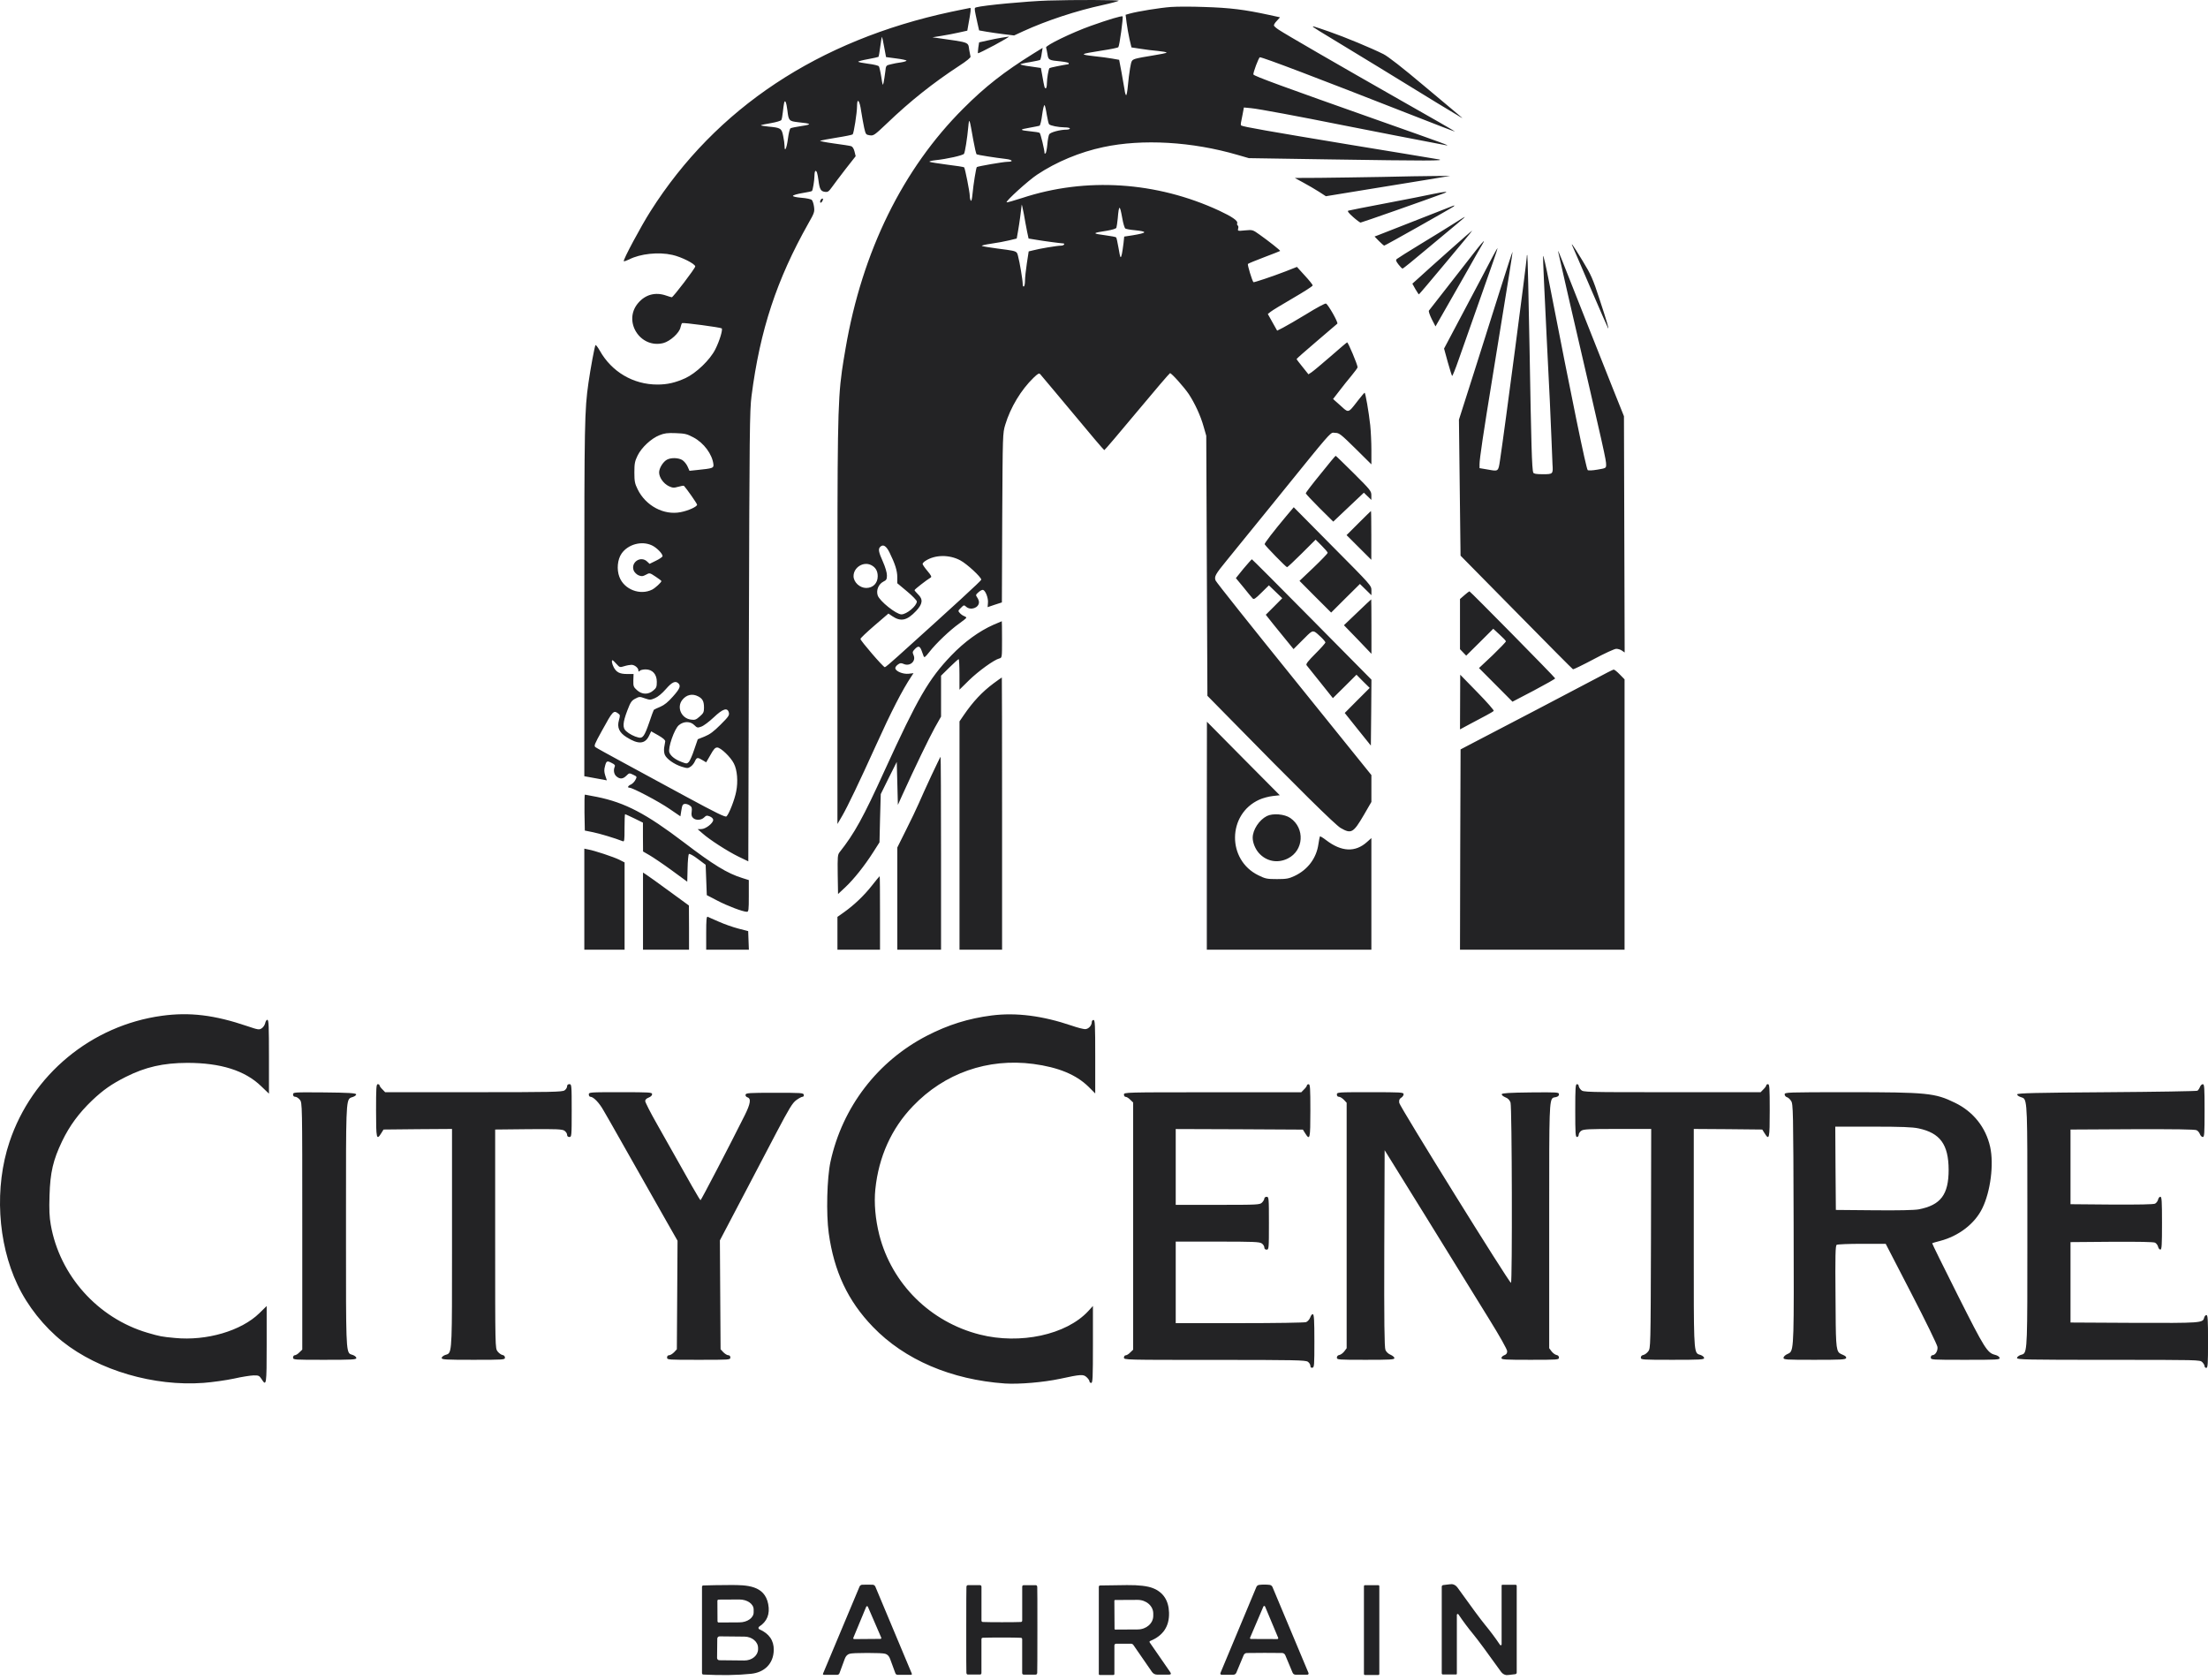 <svg width="138" height="105" viewBox="0 0 138 105" fill="none" xmlns="http://www.w3.org/2000/svg">
<path fill-rule="evenodd" clip-rule="evenodd" d="M65.504 0.034C64.159 0.077 61.44 0.335 61.023 0.457L61.011 0.461C60.983 0.469 60.962 0.475 60.947 0.489C60.893 0.538 60.924 0.678 61.064 1.318L61.087 1.426L61.195 1.9L61.641 1.979C61.886 2.022 62.382 2.094 62.735 2.137L63.382 2.216L63.957 1.95C65.417 1.283 67.266 0.672 68.956 0.306C69.452 0.199 69.884 0.077 69.92 0.048C69.984 -0.009 67.115 -0.017 65.504 0.034ZM73.183 0.436C72.5 0.486 71.112 0.709 70.601 0.852L70.35 0.924L70.414 1.427C70.45 1.699 70.529 2.159 70.594 2.446L70.716 2.963L71.284 3.049C71.594 3.099 72.09 3.164 72.378 3.185C72.673 3.214 72.91 3.257 72.91 3.286C72.91 3.315 72.529 3.393 72.069 3.465C71.601 3.537 71.105 3.63 70.968 3.673C70.724 3.76 70.716 3.781 70.63 4.262C70.58 4.535 70.522 5.03 70.493 5.353C70.465 5.683 70.414 5.949 70.385 5.949C70.357 5.949 70.306 5.798 70.285 5.604C70.256 5.418 70.17 4.922 70.091 4.499L69.947 3.738L69.501 3.659C69.263 3.616 68.774 3.551 68.422 3.516C67.437 3.401 67.451 3.386 68.882 3.157C69.415 3.078 69.868 2.984 69.896 2.948C69.968 2.877 70.213 1.082 70.162 1.025C70.105 0.974 69.292 1.218 68.163 1.62C66.998 2.037 65.336 2.841 65.38 2.97C65.401 3.02 65.437 3.207 65.466 3.386C65.523 3.752 65.545 3.767 66.315 3.839C66.581 3.867 66.796 3.918 66.796 3.946C66.796 3.982 66.789 4.011 66.782 4.011C66.437 4.061 65.624 4.226 65.595 4.255C65.531 4.319 65.437 4.887 65.43 5.21C65.43 5.382 65.401 5.518 65.358 5.518C65.286 5.518 65.272 5.461 65.142 4.721L65.056 4.248L64.416 4.154C64.063 4.111 63.776 4.047 63.776 4.018C63.776 3.996 64.042 3.932 64.373 3.882C64.696 3.824 64.984 3.767 65.013 3.738C65.034 3.709 65.085 3.53 65.106 3.343L65.164 2.992L64.56 3.365C62.762 4.485 61.575 5.411 60.215 6.774C56.425 10.55 53.886 15.719 52.85 21.763L52.842 21.812C52.754 22.324 52.681 22.746 52.622 23.171C52.34 25.167 52.34 27.203 52.34 38.818V51.495L52.635 50.992C52.966 50.425 53.714 48.861 54.742 46.592C55.691 44.489 56.396 43.118 56.965 42.264L57.094 42.07L56.785 42.106C56.44 42.142 55.986 41.955 55.958 41.769C55.943 41.711 56.015 41.603 56.116 41.532C56.252 41.431 56.317 41.424 56.468 41.489C56.871 41.675 57.274 41.316 57.094 40.936C57.022 40.771 57.029 40.72 57.166 40.577C57.382 40.347 57.482 40.361 57.59 40.634C57.62 40.725 57.661 40.833 57.693 40.916L57.693 40.916C57.706 40.952 57.718 40.984 57.727 41.008C57.77 41.115 57.82 41.079 58.087 40.742C58.489 40.218 59.388 39.364 59.949 38.969C60.194 38.797 60.395 38.632 60.395 38.603C60.395 38.574 60.338 38.531 60.259 38.502C60.187 38.481 60.064 38.395 59.992 38.316C59.87 38.179 59.87 38.172 60.057 37.986C60.237 37.806 60.251 37.799 60.381 37.914C60.661 38.172 61.186 37.986 61.186 37.634C61.186 37.555 61.136 37.418 61.071 37.332C60.971 37.182 60.978 37.167 61.165 37.002C61.273 36.909 61.402 36.844 61.445 36.866C61.604 36.923 61.776 37.39 61.747 37.67L61.726 37.943L62.172 37.792L62.618 37.648L62.639 32.372L62.639 32.352V32.352V32.352V32.352V32.352V32.351V32.351V32.351V32.351C62.668 27.125 62.668 27.088 62.826 26.551C63.157 25.452 63.819 24.361 64.596 23.608C64.883 23.335 64.941 23.306 65.02 23.392C65.057 23.429 65.441 23.889 65.992 24.548L65.994 24.55L65.995 24.552L65.996 24.553L65.998 24.555L66 24.558C66.308 24.927 66.668 25.358 67.048 25.811C68.106 27.089 68.99 28.13 69.019 28.13C69.048 28.13 69.968 27.046 71.069 25.725C72.169 24.404 73.097 23.32 73.126 23.32C73.226 23.32 74.018 24.21 74.298 24.627C74.679 25.208 75.039 25.983 75.226 26.658L75.391 27.233L75.427 35.358L75.463 43.484L76.614 44.654C81.124 49.255 83.454 51.552 83.792 51.746C84.454 52.127 84.583 52.055 85.238 50.935L85.712 50.117V49.277V48.437L80.879 42.443C78.218 39.148 76.01 36.378 75.974 36.277C75.88 36.033 75.96 35.889 76.672 35.021L77.284 34.267L77.299 34.248C77.841 33.583 78.613 32.632 79.354 31.719C79.753 31.227 80.11 30.786 80.429 30.391L80.429 30.391C82.949 27.277 83.146 27.033 83.335 27.04C83.35 27.04 83.367 27.043 83.384 27.045C83.408 27.049 83.435 27.053 83.468 27.053C83.698 27.053 83.814 27.146 84.72 28.037L85.712 29.02V28.13C85.712 27.634 85.676 26.938 85.641 26.587C85.547 25.725 85.338 24.541 85.288 24.541C85.266 24.548 85.087 24.756 84.885 25.014L84.796 25.13C84.504 25.508 84.376 25.674 84.244 25.677C84.141 25.679 84.035 25.581 83.846 25.407L83.846 25.407L83.778 25.345L83.317 24.936L83.706 24.433C83.914 24.153 84.26 23.73 84.468 23.478C84.677 23.227 84.849 22.99 84.849 22.954C84.849 22.789 84.252 21.375 84.195 21.397C84.159 21.411 83.691 21.806 83.145 22.287C82.598 22.76 82.066 23.206 81.965 23.27L81.778 23.392L81.411 22.933C81.203 22.681 81.037 22.459 81.037 22.437C81.037 22.416 81.598 21.921 82.282 21.339C82.958 20.758 83.547 20.255 83.583 20.227C83.655 20.162 83.008 19.021 82.871 18.97C82.821 18.949 82.282 19.236 81.67 19.616C81.052 19.99 80.39 20.377 80.189 20.478L79.822 20.664L79.527 20.14L79.239 19.623L79.419 19.48C79.513 19.401 80.145 19.021 80.822 18.626C81.49 18.238 82.044 17.886 82.044 17.836C82.044 17.793 81.821 17.513 81.548 17.219L81.059 16.68L80.347 16.96C79.549 17.269 78.369 17.664 78.34 17.635C78.254 17.535 77.952 16.537 77.995 16.494C78.024 16.465 78.491 16.271 79.023 16.07C79.556 15.869 79.995 15.697 80.009 15.683C80.038 15.654 79.29 15.065 78.714 14.656C78.29 14.355 78.283 14.355 77.815 14.398C77.362 14.441 77.348 14.441 77.384 14.29C77.412 14.204 77.398 14.111 77.355 14.089C77.319 14.068 77.305 14.003 77.326 13.945C77.384 13.802 76.995 13.536 76.211 13.17C72.284 11.347 67.868 11.06 63.884 12.373C63.373 12.539 62.934 12.661 62.913 12.646C62.841 12.575 64.265 11.282 64.819 10.916C66.013 10.12 67.494 9.502 68.954 9.194C71.4 8.67 74.507 8.849 77.355 9.682L78.052 9.883L83.123 9.962C89.143 10.055 90.466 10.055 89.884 9.954L89.743 9.931L89.743 9.931C89.136 9.829 86.844 9.446 84.274 9.028C79.383 8.217 77.7 7.923 77.578 7.844C77.549 7.83 77.542 7.758 77.556 7.686C77.562 7.661 77.572 7.609 77.585 7.542C77.605 7.434 77.633 7.286 77.664 7.141L77.743 6.717L78.196 6.76C78.657 6.803 81.231 7.284 83.878 7.815C85.007 8.045 89.402 8.892 90.387 9.079C90.689 9.129 90.229 8.964 86.108 7.507C80.217 5.425 78.405 4.765 78.34 4.657C78.297 4.585 78.671 3.58 78.743 3.58C78.937 3.58 82.224 4.829 88.302 7.212C89.74 7.779 90.927 8.232 90.941 8.224C90.948 8.21 89.431 7.334 87.561 6.279C83.562 4.004 80.325 2.13 79.93 1.865C79.772 1.764 79.635 1.642 79.621 1.599C79.606 1.556 79.685 1.419 79.8 1.305L80.002 1.082L79.311 0.931C77.786 0.601 76.895 0.486 75.248 0.436C74.499 0.407 73.564 0.407 73.183 0.436ZM65.423 7.169C65.473 7.464 65.538 7.736 65.567 7.765C65.66 7.858 66.149 7.952 66.53 7.959C66.717 7.959 66.868 7.988 66.868 8.031C66.868 8.067 66.775 8.102 66.667 8.102C66.257 8.102 65.638 8.268 65.574 8.397C65.538 8.461 65.48 8.748 65.459 9.028C65.43 9.316 65.38 9.56 65.351 9.581C65.315 9.603 65.286 9.603 65.286 9.588C65.286 9.373 65.034 8.339 64.977 8.303C64.934 8.275 64.682 8.232 64.423 8.21C63.711 8.138 63.689 8.095 64.315 7.988C64.632 7.93 64.927 7.873 64.97 7.858C65.013 7.844 65.092 7.528 65.135 7.169C65.185 6.803 65.25 6.538 65.286 6.573C65.315 6.602 65.38 6.875 65.423 7.169ZM60.827 8.734C60.913 9.215 61.007 9.624 61.043 9.646C61.1 9.682 62.229 9.861 62.862 9.933C63.294 9.983 63.366 10.112 62.963 10.112C62.718 10.112 61.1 10.392 61.05 10.443C61.007 10.486 60.834 11.534 60.784 12.101C60.755 12.431 60.712 12.596 60.676 12.539C60.64 12.488 60.611 12.359 60.611 12.244C60.611 12 60.316 10.521 60.259 10.457C60.237 10.435 59.762 10.356 59.209 10.292C58.655 10.22 58.158 10.141 58.101 10.112C58.051 10.084 58.209 10.041 58.461 10.012C59.173 9.94 60.194 9.71 60.251 9.61C60.316 9.502 60.453 8.641 60.518 7.923C60.575 7.334 60.59 7.377 60.827 8.734ZM64.2 14.505L64.286 14.907L64.768 14.986C65.272 15.072 66.264 15.202 66.422 15.209C66.602 15.209 66.502 15.352 66.315 15.352C66.084 15.352 64.948 15.539 64.56 15.647L64.293 15.711L64.178 16.458C64.114 16.874 64.063 17.355 64.063 17.535C64.063 17.714 64.035 17.879 63.992 17.901C63.948 17.93 63.919 17.858 63.919 17.743C63.919 17.513 63.733 16.379 63.625 15.991L63.621 15.976C63.602 15.901 63.587 15.845 63.556 15.801C63.468 15.677 63.245 15.649 62.39 15.539L62.337 15.532C61.848 15.467 61.409 15.396 61.366 15.367C61.33 15.345 61.589 15.281 61.942 15.23C62.301 15.18 62.805 15.087 63.071 15.022L63.545 14.907L63.625 14.455C63.711 13.981 63.833 13.055 63.855 12.804C63.855 12.725 63.919 12.984 63.992 13.379C64.049 13.731 64.136 14.175 64.184 14.424L64.2 14.505ZM70.141 13.63C70.198 13.96 70.285 14.254 70.335 14.283C70.385 14.312 70.637 14.362 70.896 14.383C71.752 14.47 71.723 14.549 70.781 14.706L70.263 14.785L70.22 15.195C70.141 15.819 70.091 16.07 70.04 16.07C70.011 16.07 69.954 15.805 69.904 15.475C69.846 15.152 69.788 14.864 69.76 14.836C69.731 14.807 69.436 14.749 69.098 14.706C68.235 14.592 68.242 14.563 69.184 14.419C69.522 14.362 69.752 14.29 69.774 14.233C69.796 14.175 69.832 13.91 69.86 13.644C69.932 12.775 69.99 12.775 70.141 13.63ZM55.591 34.518C55.943 35.236 56.08 35.667 56.08 36.062V36.449L56.691 36.959C57.029 37.239 57.303 37.526 57.303 37.591C57.295 37.871 56.663 38.395 56.339 38.395C56.015 38.395 54.972 37.562 54.857 37.21C54.749 36.887 54.907 36.507 55.21 36.349C55.404 36.256 55.433 36.198 55.433 35.954C55.433 35.789 55.332 35.437 55.181 35.1C54.907 34.49 54.879 34.31 55.015 34.174C55.195 33.994 55.389 34.116 55.591 34.518ZM60.021 35.021C60.431 35.236 61.33 36.069 61.33 36.227C61.33 36.291 59.64 37.842 56.101 41.029C55.699 41.395 55.339 41.697 55.303 41.697C55.202 41.697 53.778 40.038 53.778 39.931C53.778 39.881 54.174 39.507 54.656 39.091L55.526 38.344L55.771 38.51C56.303 38.868 56.691 38.782 57.259 38.179C57.669 37.742 57.705 37.454 57.374 37.139C57.259 37.024 57.159 36.909 57.159 36.88C57.159 36.83 57.928 36.234 58.151 36.105C58.245 36.055 58.216 35.983 57.964 35.681C57.799 35.487 57.662 35.286 57.662 35.243C57.662 35.2 57.741 35.114 57.842 35.05C58.432 34.662 59.331 34.648 60.021 35.021ZM54.447 35.315C54.721 35.452 54.857 35.681 54.857 36.011C54.857 36.449 54.562 36.744 54.138 36.744C53.735 36.744 53.347 36.385 53.347 36.004C53.347 35.459 53.965 35.071 54.447 35.315ZM40.662 13.193C44.748 6.754 51.149 2.512 59.442 0.739C59.628 0.7 59.806 0.663 59.966 0.63L59.966 0.63L59.966 0.63L59.966 0.63C60.343 0.551 60.615 0.495 60.636 0.495C60.7 0.487 60.672 0.739 60.528 1.507L60.456 1.916L59.938 2.031C59.657 2.095 59.168 2.189 58.852 2.239L58.276 2.332L58.636 2.382C58.77 2.402 58.895 2.419 59.01 2.436C60.11 2.591 60.405 2.633 60.504 2.794C60.541 2.854 60.551 2.929 60.564 3.032L60.564 3.032L60.565 3.033L60.565 3.033L60.565 3.035C60.569 3.064 60.573 3.095 60.578 3.129C60.607 3.301 60.643 3.488 60.657 3.538C60.679 3.596 60.398 3.825 59.952 4.112C58.327 5.175 56.888 6.316 55.443 7.702C54.651 8.455 54.594 8.491 54.357 8.455C54.119 8.419 54.105 8.398 54.011 7.989C53.961 7.752 53.875 7.285 53.824 6.955C53.731 6.266 53.565 6.072 53.565 6.639C53.565 7.041 53.364 8.326 53.292 8.398C53.263 8.427 52.817 8.52 52.307 8.599C51.789 8.685 51.321 8.771 51.264 8.793C51.206 8.814 51.587 8.893 52.113 8.965C52.638 9.037 53.127 9.109 53.199 9.137C53.278 9.159 53.364 9.288 53.407 9.467L53.479 9.762L52.853 10.559C52.508 11.004 52.127 11.513 51.998 11.693C51.789 11.98 51.739 12.016 51.544 11.987C51.3 11.951 51.228 11.829 51.156 11.284C51.091 10.81 51.048 10.681 50.969 10.681C50.933 10.681 50.904 10.817 50.904 10.982C50.897 11.298 50.804 11.879 50.746 11.937C50.732 11.958 50.458 12.016 50.149 12.066C49.84 12.116 49.574 12.195 49.559 12.238C49.545 12.281 49.754 12.332 50.092 12.36C50.401 12.382 50.688 12.446 50.739 12.497C50.789 12.547 50.854 12.741 50.876 12.92C50.919 13.236 50.897 13.308 50.523 13.961C48.545 17.471 47.502 20.622 46.97 24.75C46.855 25.633 46.841 26.968 46.805 39.774L46.769 53.829L46.157 53.535C45.481 53.205 44.338 52.472 43.892 52.07L43.604 51.819L43.834 51.812C44.1 51.812 44.575 51.446 44.575 51.238C44.575 51.166 44.489 51.073 44.366 51.022C44.179 50.951 44.136 50.958 44.007 51.087C43.827 51.266 43.482 51.281 43.316 51.116C43.223 51.03 43.201 50.922 43.23 50.721C43.259 50.498 43.237 50.427 43.115 50.34C42.935 50.218 42.734 50.204 42.669 50.312C42.64 50.348 42.597 50.527 42.575 50.699L42.525 51.015L41.842 50.549C41.187 50.096 39.54 49.228 39.346 49.228C39.195 49.228 39.238 49.113 39.432 49.027C39.526 48.984 39.655 48.855 39.713 48.74C39.821 48.539 39.814 48.532 39.576 48.417C39.332 48.302 39.325 48.302 39.152 48.474C38.936 48.689 38.749 48.704 38.533 48.524C38.375 48.395 38.325 48.137 38.418 47.921C38.462 47.835 38.418 47.771 38.253 47.692C37.944 47.527 37.901 47.541 37.814 47.871C37.749 48.108 37.757 48.237 37.828 48.467L37.929 48.768L37.39 48.668C37.088 48.618 36.771 48.56 36.685 48.539L36.52 48.51V37.47C36.52 26.466 36.534 25.626 36.779 23.924C36.908 23.02 37.16 21.663 37.217 21.57C37.239 21.534 37.354 21.685 37.483 21.907C38.224 23.235 39.576 24.032 41.087 24.032C41.712 24.032 42.209 23.917 42.842 23.63C43.503 23.322 44.374 22.496 44.704 21.836C44.971 21.312 45.186 20.594 45.107 20.522C45.028 20.457 42.705 20.149 42.633 20.192C42.604 20.213 42.561 20.328 42.532 20.457C42.468 20.802 41.878 21.333 41.453 21.441C40.001 21.8 38.915 20.063 39.886 18.936C40.339 18.404 40.964 18.239 41.626 18.469C41.791 18.526 41.957 18.577 41.986 18.577C42.072 18.577 43.439 16.782 43.453 16.653C43.46 16.495 42.583 16.05 42.014 15.928C41.159 15.734 40.015 15.856 39.317 16.215C39.152 16.294 39.008 16.344 38.986 16.323C38.922 16.265 40.065 14.126 40.662 13.193ZM55.378 3.567L55.263 2.95C55.198 2.605 55.141 2.318 55.126 2.304C55.112 2.296 55.061 2.562 55.018 2.907C54.975 3.244 54.925 3.538 54.903 3.553C54.889 3.567 54.601 3.632 54.256 3.696C53.918 3.754 53.637 3.833 53.637 3.854C53.637 3.883 53.918 3.94 54.256 3.983C54.608 4.026 54.903 4.098 54.932 4.148C54.961 4.199 55.033 4.5 55.083 4.823C55.162 5.347 55.176 5.383 55.227 5.153C55.256 5.017 55.299 4.723 55.328 4.5C55.351 4.274 55.362 4.173 55.418 4.115C55.463 4.069 55.538 4.051 55.673 4.019C55.838 3.976 56.126 3.919 56.32 3.897C56.507 3.868 56.658 3.818 56.658 3.789C56.658 3.761 56.37 3.696 56.018 3.653L55.378 3.567ZM49.876 7.637C49.322 7.572 49.286 7.544 49.214 6.912C49.149 6.381 49.063 6.187 49.005 6.445C48.984 6.546 48.948 6.804 48.926 7.02C48.905 7.235 48.862 7.458 48.833 7.501C48.804 7.551 48.509 7.637 48.185 7.694C47.855 7.745 47.574 7.809 47.553 7.831C47.538 7.845 47.747 7.881 48.02 7.91C48.797 7.982 48.854 8.017 48.948 8.498C48.998 8.721 49.034 9.001 49.034 9.116C49.034 9.546 49.164 9.288 49.243 8.692C49.286 8.348 49.358 8.046 49.408 8.017C49.451 7.989 49.768 7.924 50.106 7.874C50.775 7.773 50.732 7.723 49.876 7.637ZM44.589 29.021C44.517 28.389 43.992 27.679 43.338 27.334C42.935 27.119 42.813 27.09 42.237 27.069C41.712 27.047 41.518 27.076 41.216 27.198C40.706 27.399 40.101 27.959 39.85 28.468C39.677 28.827 39.648 28.964 39.648 29.523C39.648 30.083 39.677 30.22 39.85 30.572C40.353 31.612 41.497 32.215 42.539 32.007C43.029 31.914 43.568 31.663 43.568 31.541C43.568 31.469 42.906 30.529 42.748 30.363C42.727 30.342 42.561 30.37 42.389 30.421C42.108 30.5 42.036 30.493 41.791 30.378C41.461 30.213 41.195 29.832 41.195 29.523C41.195 29.251 41.453 28.842 41.698 28.72C41.957 28.59 42.396 28.605 42.64 28.748C42.755 28.82 42.906 29 42.971 29.15L43.093 29.423L43.568 29.373C44.561 29.272 44.611 29.251 44.589 29.021ZM41.41 34.756C41.41 34.591 41.022 34.204 40.727 34.075C40.094 33.787 39.253 34.017 38.85 34.591C38.591 34.965 38.533 35.589 38.713 36.056C39.008 36.845 40.015 37.226 40.763 36.845C40.957 36.745 41.338 36.393 41.338 36.314C41.338 36.293 41.173 36.163 40.972 36.034C40.605 35.79 40.598 35.79 40.367 35.919C40.166 36.027 40.101 36.027 39.914 35.955C39.792 35.905 39.663 35.776 39.612 35.668C39.397 35.151 40.037 34.706 40.447 35.094L40.598 35.237L41.008 35.036C41.23 34.929 41.41 34.8 41.41 34.756ZM39.015 41.633C38.742 41.719 38.728 41.712 38.526 41.49C38.411 41.36 38.303 41.26 38.282 41.26C38.21 41.26 38.246 41.483 38.354 41.691C38.519 42.014 38.735 42.121 39.188 42.121H39.598L39.584 42.523C39.576 42.889 39.598 42.94 39.814 43.133C40.123 43.413 40.519 43.421 40.828 43.155C41.022 42.997 41.051 42.925 41.051 42.609C41.051 42.136 40.777 41.834 40.353 41.834C40.195 41.834 40.037 41.87 39.986 41.92C39.922 41.985 39.9 41.985 39.9 41.899C39.9 41.741 39.663 41.547 39.468 41.547C39.382 41.547 39.173 41.583 39.015 41.633ZM42.058 43.528C42.489 43.047 42.561 42.868 42.403 42.71C42.216 42.523 42 42.624 41.619 43.062C41.382 43.334 41.123 43.55 40.936 43.629C40.655 43.751 40.619 43.751 40.303 43.643C39.986 43.528 39.958 43.528 39.699 43.665C39.468 43.787 39.404 43.887 39.202 44.418C38.922 45.158 38.9 45.488 39.13 45.689C39.317 45.861 39.641 46.033 39.907 46.091C40.173 46.156 40.281 46.005 40.576 45.151C40.713 44.741 40.842 44.39 40.864 44.361C40.892 44.339 41.072 44.246 41.274 44.167C41.525 44.059 41.756 43.873 42.058 43.528ZM44 44.225C44 43.83 43.913 43.665 43.64 43.521C43.273 43.327 42.899 43.413 42.64 43.744C42.281 44.203 42.583 44.892 43.18 44.971C43.439 45.007 43.503 44.978 43.733 44.777C43.964 44.576 44 44.505 44 44.225ZM45.035 45.287C45.532 44.792 45.596 44.698 45.553 44.533C45.467 44.196 45.179 44.289 44.604 44.835C44.323 45.1 43.978 45.359 43.834 45.409C43.597 45.495 43.568 45.488 43.395 45.316C43.144 45.064 42.727 45.064 42.425 45.323C42.144 45.56 41.734 46.751 41.835 47.024C41.921 47.254 42.202 47.469 42.604 47.62C42.906 47.735 42.935 47.735 43.05 47.62C43.115 47.555 43.273 47.203 43.388 46.845L43.611 46.199L44.043 46.026C44.374 45.89 44.604 45.718 45.035 45.287ZM38.684 45.007C38.764 44.713 38.764 44.677 38.641 44.591C38.346 44.375 38.31 44.411 37.62 45.667C37.153 46.514 37.109 46.615 37.217 46.694C37.282 46.744 38.037 47.16 38.886 47.62C39.521 47.966 40.671 48.589 41.768 49.184L41.772 49.186L42.87 49.781C44.762 50.807 45.33 51.08 45.402 51.022C45.553 50.9 45.92 49.967 46.013 49.458C46.136 48.847 46.078 48.122 45.87 47.72C45.668 47.311 45.042 46.715 44.827 46.715C44.697 46.715 44.604 46.816 44.402 47.182L44.136 47.641L43.906 47.505C43.597 47.318 43.547 47.326 43.431 47.577C43.381 47.699 43.259 47.85 43.158 47.914C43 48.022 42.95 48.022 42.604 47.914C42.13 47.763 41.648 47.419 41.547 47.16C41.504 47.053 41.489 46.852 41.511 46.715C41.528 46.633 41.543 46.538 41.555 46.46L41.555 46.459L41.555 46.459L41.555 46.459L41.555 46.459L41.555 46.459C41.563 46.407 41.57 46.363 41.576 46.335C41.583 46.249 41.453 46.134 41.144 45.955L40.698 45.703L40.569 45.976C40.317 46.507 39.893 46.536 39.159 46.069C38.699 45.782 38.555 45.459 38.684 45.007ZM82.089 1.701C82.125 1.736 82.657 2.067 83.269 2.433C83.497 2.572 83.827 2.772 84.202 3C84.83 3.381 85.587 3.841 86.218 4.227C89.073 5.986 91.281 7.328 91.36 7.364L91.373 7.37L91.373 7.371L91.373 7.371C91.384 7.376 91.393 7.381 91.394 7.38C91.4 7.372 91.184 7.191 89.837 6.063L89.008 5.369C87.663 4.234 86.743 3.517 86.462 3.38C85.7 3 84.06 2.318 83.067 1.973C82.068 1.629 81.974 1.6 82.089 1.701ZM61.713 2.532C61.993 2.467 62.389 2.388 62.583 2.359C62.784 2.323 62.993 2.295 63.05 2.288C63.108 2.288 62.705 2.524 62.159 2.819C61.605 3.113 61.145 3.343 61.123 3.328C61.109 3.314 61.123 3.149 61.145 2.97L61.195 2.647L61.713 2.532ZM86.356 11.057C85.069 11.078 83.321 11.107 82.472 11.114L80.926 11.121L81.465 11.416C81.76 11.574 82.199 11.832 82.436 11.983L82.868 12.263L85.241 11.875C85.949 11.759 86.784 11.623 87.534 11.502L87.534 11.502C88.171 11.399 88.745 11.306 89.125 11.243L90.635 10.992L89.665 10.999C89.132 10.999 87.643 11.028 86.356 11.057ZM86.644 12.698C87.888 12.461 89.204 12.203 89.557 12.124C90.319 11.966 90.6 11.944 90.24 12.081C89.103 12.504 85.097 13.911 85.033 13.911C84.99 13.904 84.774 13.746 84.558 13.552C84.285 13.308 84.198 13.193 84.27 13.165C84.328 13.143 85.4 12.935 86.644 12.698ZM51.279 12.517C51.215 12.696 51.308 12.725 51.402 12.56C51.452 12.452 51.452 12.409 51.402 12.409C51.358 12.409 51.308 12.459 51.279 12.517ZM86.119 14.703C86.399 14.595 90.29 13.073 90.607 12.944C90.909 12.822 90.945 12.815 90.859 12.901C90.758 12.987 86.572 15.349 86.514 15.349C86.486 15.349 86.342 15.219 86.183 15.062L85.91 14.781L86.119 14.703ZM90.829 13.994C90.462 14.231 89.534 14.798 88.779 15.257C88.024 15.716 87.362 16.133 87.304 16.183C87.225 16.255 87.24 16.312 87.405 16.528C87.513 16.671 87.628 16.786 87.664 16.786C87.693 16.786 88.347 16.262 89.11 15.616C89.872 14.977 90.735 14.259 91.023 14.023C91.476 13.649 91.591 13.541 91.526 13.563C91.512 13.563 91.203 13.757 90.829 13.994ZM88.705 17.34C88.935 17.125 89.769 16.378 90.553 15.682C91.337 14.979 91.992 14.412 92.013 14.412C92.028 14.412 91.294 15.309 90.374 16.4C89.46 17.498 88.698 18.395 88.683 18.395C88.662 18.395 88.568 18.245 88.46 18.065L88.273 17.728L88.705 17.34ZM92.323 15.547C92.186 15.723 91.656 16.401 91.078 17.142C90.287 18.154 89.404 19.284 89.309 19.409C89.273 19.445 89.359 19.689 89.482 19.94L89.719 20.399L90.352 19.294C90.609 18.848 91.009 18.146 91.368 17.514L91.372 17.508L91.376 17.501C91.505 17.273 91.63 17.054 91.74 16.86C92.15 16.128 92.553 15.425 92.632 15.296C92.862 14.922 92.733 15.03 92.323 15.547ZM99.378 17.93C98.781 16.53 98.271 15.353 98.249 15.31C98.22 15.259 98.235 15.259 98.285 15.31C98.321 15.345 98.616 15.805 98.925 16.322C99.436 17.162 99.551 17.413 99.968 18.691C100.428 20.083 100.572 20.586 100.507 20.514C100.486 20.492 99.982 19.329 99.378 17.93ZM93.303 16.013L93.163 16.28C92.878 16.824 92.27 17.987 91.642 19.164L90.254 21.784L90.484 22.624C90.614 23.083 90.736 23.478 90.757 23.492C90.779 23.514 90.966 23.055 91.167 22.473C91.376 21.892 92.009 20.097 92.577 18.475C93.152 16.86 93.613 15.524 93.598 15.51C93.584 15.503 93.454 15.726 93.303 16.013ZM97.924 18.098L97.923 18.094C97.643 16.871 97.423 15.912 97.405 15.818C97.402 15.802 97.398 15.786 97.395 15.77L97.394 15.769L97.394 15.767L97.394 15.766C97.383 15.719 97.375 15.681 97.379 15.679C97.398 15.673 97.626 16.253 98.778 19.171L98.778 19.171L98.8 19.227L99.185 20.201C99.831 21.836 100.51 23.554 100.821 24.324L101.497 26.011L101.519 33.39L101.541 40.777L101.375 40.662C101.289 40.597 101.123 40.547 101.016 40.547C100.908 40.547 100.282 40.834 99.599 41.2C98.923 41.559 98.347 41.839 98.311 41.825C98.282 41.818 96.686 40.209 94.773 38.264L91.284 34.725L91.234 30.476L91.184 26.226L92.111 23.319C92.333 22.613 92.604 21.759 92.873 20.915L92.873 20.912C93.213 19.842 93.548 18.786 93.773 18.065C94.183 16.773 94.521 15.725 94.535 15.732C94.55 15.753 94.298 17.347 93.305 23.427C92.694 27.167 92.471 28.674 92.471 29.019V29.256L93.018 29.349L93.06 29.356C93.338 29.406 93.485 29.432 93.572 29.372C93.67 29.306 93.695 29.135 93.749 28.774L93.758 28.71C94.017 27.023 95.42 16.342 95.42 16.083C95.42 15.983 95.434 15.918 95.456 15.94C95.477 15.954 95.542 18.653 95.6 21.927C95.7 27.741 95.743 29.327 95.83 29.535C95.859 29.607 96.01 29.636 96.427 29.636C97.06 29.636 97.074 29.629 97.031 29.019C97.024 28.825 96.995 28.1 96.966 27.411C96.945 26.722 96.815 23.908 96.671 21.173C96.535 18.431 96.427 16.105 96.441 16.004C96.456 15.897 96.621 16.622 96.815 17.612C98.275 25.114 99.131 29.277 99.232 29.378C99.268 29.413 99.519 29.406 99.843 29.349C100.368 29.263 100.383 29.248 100.383 29.047C100.383 28.739 100.332 28.495 98.117 18.94L97.924 18.098ZM82.53 29.627C82.019 30.251 81.609 30.79 81.609 30.826C81.609 30.861 81.998 31.278 82.465 31.744L83.328 32.599L84.285 31.694L85.242 30.79L85.479 31.019L85.709 31.242V30.955C85.709 30.689 85.659 30.625 84.609 29.577C84.004 28.981 83.501 28.485 83.479 28.485C83.458 28.485 83.034 28.995 82.53 29.627ZM79.04 34.011C79.018 33.954 79.594 33.207 80.385 32.26L80.859 31.7L83.283 34.148L83.286 34.151C85.7 36.581 85.714 36.595 85.714 36.897V37.198L85.355 36.846L84.995 36.495L84.096 37.385L83.197 38.282L82.204 37.292L81.219 36.301L82.104 35.461C82.585 35.002 82.981 34.585 82.981 34.55C82.981 34.506 82.808 34.305 82.6 34.097L82.226 33.724L81.363 34.585C80.888 35.059 80.471 35.447 80.442 35.447C80.377 35.447 79.083 34.119 79.04 34.011ZM84.915 32.688L84.16 33.442L84.937 34.217L85.707 34.985V33.456C85.707 32.624 85.699 31.935 85.685 31.935C85.678 31.935 85.332 32.272 84.915 32.688ZM77.242 36.129L77.717 35.54C77.983 35.224 78.22 34.959 78.242 34.952C78.263 34.952 79.954 36.646 81.996 38.713L85.715 42.474L85.7 44.535L85.679 46.595L84.859 45.575L84.046 44.556L84.823 43.774L85.607 42.991L85.19 42.582L84.78 42.166L84.046 42.898L83.305 43.63L82.521 42.647C82.235 42.296 81.974 41.966 81.814 41.765C81.729 41.658 81.673 41.587 81.658 41.57C81.608 41.498 81.752 41.312 82.212 40.852C82.557 40.508 82.838 40.192 82.838 40.149C82.838 40.113 82.716 39.962 82.572 39.826C82.537 39.793 82.504 39.763 82.473 39.735C82.284 39.558 82.181 39.462 82.076 39.46C81.953 39.457 81.826 39.584 81.551 39.861L81.551 39.861C81.517 39.895 81.481 39.931 81.442 39.969L80.846 40.565L80.414 40.034C80.226 39.806 79.943 39.457 79.712 39.172L79.71 39.169L79.544 38.964L79.112 38.419L79.63 37.902L80.141 37.385L79.724 36.983L79.306 36.581L78.839 37.04C78.443 37.435 78.364 37.478 78.285 37.392C78.228 37.335 77.976 37.026 77.717 36.703L77.242 36.129ZM91.523 37.198L91.25 37.435V39.007V40.572L91.444 40.773L91.638 40.974L92.487 40.134L93.329 39.294L93.717 39.653C93.933 39.847 94.113 40.034 94.12 40.077C94.127 40.113 93.746 40.507 93.285 40.953L92.437 41.749L93.487 42.804L94.53 43.852L95.875 43.149C96.608 42.761 97.205 42.424 97.198 42.395C97.177 42.316 91.89 36.954 91.84 36.954C91.811 36.961 91.667 37.069 91.523 37.198ZM83.996 39.073L84.838 38.269C85.298 37.824 85.686 37.465 85.701 37.458C85.708 37.458 85.715 38.226 85.715 39.159V40.86L84.859 39.963L83.996 39.073ZM62.088 39.046C61.196 39.441 60.268 40.116 59.456 40.963C58.046 42.434 57.363 43.612 55.291 48.148C53.946 51.106 53.4 52.089 52.479 53.252C52.35 53.417 52.343 53.532 52.357 54.652L52.378 55.872L52.839 55.441C53.378 54.932 54.04 54.099 54.579 53.252L54.968 52.642L55.004 51.134L55.047 49.627L55.543 48.622L56.047 47.617L56.083 48.959L56.118 50.302L56.399 49.677C57.19 47.933 58.068 46.124 58.42 45.485L58.816 44.782V43.504V42.226L59.341 41.709C59.628 41.429 59.887 41.193 59.916 41.193C59.945 41.193 59.966 41.623 59.966 42.147V43.102L60.563 42.513C61.153 41.939 62.131 41.228 62.462 41.149C62.627 41.106 62.627 41.099 62.627 39.965C62.627 39.34 62.62 38.824 62.613 38.824C62.599 38.824 62.392 38.914 62.132 39.027L62.088 39.046ZM91.861 46.532C93.487 45.692 98.694 42.965 99.665 42.448C100.276 42.117 100.816 41.845 100.852 41.845C100.895 41.838 101.068 41.974 101.233 42.146L101.535 42.455V50.904V59.352H96.392H91.25L91.264 53.093L91.286 46.834L91.861 46.532ZM91.257 43.875L91.25 45.583L91.876 45.246C92.228 45.059 92.689 44.815 92.904 44.7C93.12 44.585 93.329 44.463 93.357 44.427C93.393 44.399 92.933 43.875 92.343 43.272L91.264 42.166L91.257 43.875ZM60.228 44.702C60.817 43.84 61.386 43.237 62.098 42.706C62.371 42.505 62.601 42.34 62.615 42.34C62.623 42.34 62.63 46.166 62.63 50.846V59.352H61.299H59.969V52.217V45.082L60.228 44.702ZM75.426 52.224V59.352H80.568H85.711V55.864V52.375L85.438 52.619C84.704 53.28 83.841 53.237 82.884 52.505C82.69 52.354 82.517 52.253 82.496 52.268C82.481 52.289 82.438 52.505 82.402 52.748C82.28 53.631 81.734 54.356 80.906 54.744C80.554 54.909 80.403 54.938 79.813 54.938C79.18 54.938 79.087 54.916 78.648 54.701C76.677 53.739 76.713 50.882 78.698 49.978C78.914 49.877 79.288 49.777 79.54 49.748L79.986 49.698L77.706 47.401L75.433 45.104L75.426 52.224ZM57.427 50.2C57.564 49.884 57.916 49.102 58.218 48.456C58.52 47.817 58.772 47.293 58.786 47.293C58.801 47.293 58.815 50.006 58.815 53.323V59.352H57.449H56.082V56.158V52.964L56.629 51.866C56.931 51.27 57.29 50.516 57.427 50.2ZM36.53 50.787L36.551 51.906L37.055 52.007C37.479 52.093 38.436 52.38 38.911 52.567C39.026 52.617 39.033 52.545 39.033 51.748C39.033 51.267 39.047 50.88 39.069 50.88C39.083 50.88 39.342 51.002 39.644 51.145L40.184 51.411V52.316L40.191 53.213L40.601 53.45C40.824 53.579 41.45 54.002 41.982 54.39L42.953 55.101L42.974 54.268C42.981 53.809 43.025 53.4 43.053 53.371C43.089 53.335 43.334 53.464 43.614 53.679L44.103 54.045L44.139 54.993L44.175 55.941L44.823 56.278C45.463 56.615 46.434 56.981 46.678 56.981C46.786 56.981 46.801 56.888 46.801 55.991V55L46.391 54.871C45.449 54.577 44.593 54.053 42.737 52.639C40.385 50.851 39.076 50.162 37.314 49.803C36.918 49.724 36.58 49.66 36.559 49.66C36.53 49.66 36.523 50.169 36.53 50.787ZM78.293 52.356C78.293 51.861 78.696 51.243 79.178 50.999C79.544 50.813 80.285 50.87 80.645 51.121C81.573 51.76 81.486 53.153 80.494 53.648C79.854 53.971 79.142 53.835 78.674 53.303C78.451 53.052 78.293 52.657 78.293 52.356ZM36.52 56.194V59.352H37.778H39.037V56.625V53.897L38.699 53.725C38.346 53.553 37.167 53.158 36.757 53.086L36.52 53.036V56.194ZM40.188 59.352V56.941V54.529L40.396 54.665C40.511 54.737 41.151 55.196 41.827 55.692L43.057 56.589L43.064 57.967V59.352H41.626H40.188ZM54.498 55.34C53.994 55.979 53.39 56.553 52.757 57.005L52.34 57.3V58.326V59.352H53.67H55.001V57.056C55.001 55.792 54.994 54.758 54.979 54.758C54.965 54.758 54.749 55.017 54.498 55.34ZM44.137 59.352V58.304C44.137 57.493 44.158 57.264 44.23 57.292C44.273 57.314 44.59 57.458 44.928 57.601C45.266 57.752 45.812 57.946 46.151 58.032L46.762 58.19L46.783 58.771L46.805 59.352H45.467H44.137ZM10.121 63.48C5.713 64.083 1.994 67.162 0.592 71.369C-0.351 74.183 -0.156 77.657 1.095 80.291C1.728 81.634 2.749 82.912 3.915 83.845C6.187 85.646 9.625 86.651 12.725 86.422C13.286 86.379 14.142 86.257 14.617 86.156C15.091 86.048 15.638 85.962 15.839 85.955C16.163 85.948 16.206 85.969 16.343 86.178C16.652 86.666 16.667 86.572 16.667 84.017V81.619L16.213 82.064C15.084 83.17 12.912 83.809 10.934 83.615C10.093 83.536 10.014 83.522 9.201 83.285C6.108 82.366 3.728 79.71 3.174 76.544C3.087 76.056 3.066 75.604 3.095 74.714C3.138 73.264 3.318 72.496 3.886 71.311C4.353 70.342 4.936 69.56 5.741 68.785C6.453 68.11 6.978 67.744 7.863 67.299C9.093 66.681 10.193 66.43 11.704 66.423C13.782 66.423 15.307 66.897 16.321 67.88L16.81 68.347V66.043C16.81 64.126 16.796 63.731 16.71 63.731C16.659 63.731 16.595 63.825 16.573 63.947C16.544 64.061 16.451 64.205 16.357 64.262C16.199 64.37 16.134 64.356 15.451 64.126C13.401 63.43 11.855 63.243 10.121 63.48ZM57.952 64.717C59.268 64.042 60.526 63.648 61.979 63.461C63.504 63.267 65.151 63.475 66.992 64.1C67.338 64.222 67.712 64.315 67.819 64.315C68.028 64.315 68.237 64.093 68.237 63.87C68.237 63.798 68.287 63.741 68.344 63.741C68.438 63.741 68.452 64.042 68.452 66.038V68.335L68.028 67.911C67.258 67.158 66.144 66.698 64.583 66.49C61.735 66.117 59.03 67.064 57.053 69.132C55.715 70.524 54.916 72.297 54.708 74.329C54.621 75.183 54.708 76.195 54.959 77.186C55.743 80.236 58.146 82.62 61.238 83.402C63.756 84.041 66.647 83.416 68.014 81.938L68.308 81.615V84.019C68.308 86.108 68.294 86.424 68.201 86.424C68.143 86.424 68.093 86.381 68.093 86.331C68.093 86.273 68.014 86.159 67.92 86.072C67.712 85.871 67.553 85.886 66.259 86.166C65.216 86.388 63.691 86.517 62.806 86.46C59.455 86.223 56.542 84.981 54.557 82.921C52.996 81.306 52.126 79.461 51.795 77.056C51.629 75.843 51.687 73.618 51.903 72.613C52.644 69.189 54.852 66.311 57.952 64.717ZM23.504 69.405C23.504 71.17 23.533 71.293 23.828 70.819L23.971 70.589L26.115 70.567L28.251 70.553V77.373L28.251 78.348C28.252 83.853 28.252 84.471 27.988 84.62C27.954 84.639 27.917 84.65 27.875 84.663L27.874 84.663L27.874 84.663C27.857 84.668 27.838 84.674 27.819 84.68C27.704 84.723 27.604 84.809 27.604 84.867C27.604 84.967 27.841 84.981 29.581 84.981C31.487 84.981 31.559 84.974 31.559 84.845C31.559 84.759 31.502 84.694 31.408 84.68C31.322 84.666 31.185 84.565 31.099 84.457C30.948 84.256 30.948 84.249 30.948 77.423V70.589L33.027 70.567C34.796 70.553 35.127 70.567 35.278 70.661C35.364 70.725 35.443 70.833 35.443 70.912C35.443 71.005 35.494 71.056 35.587 71.056C35.724 71.056 35.731 71.005 35.731 69.405C35.731 67.804 35.724 67.754 35.587 67.754C35.494 67.754 35.443 67.804 35.443 67.89C35.443 67.969 35.371 68.084 35.285 68.141C35.141 68.242 34.479 68.256 29.596 68.256H24.072L23.899 68.077C23.799 67.983 23.72 67.868 23.72 67.825C23.72 67.79 23.669 67.754 23.612 67.754C23.518 67.754 23.504 67.983 23.504 69.405ZM81.502 68.082C81.603 67.988 81.682 67.873 81.682 67.83C81.682 67.794 81.732 67.758 81.79 67.758C81.883 67.758 81.898 67.988 81.898 69.409C81.898 71.175 81.869 71.297 81.574 70.824L81.43 70.594L77.453 70.572L73.483 70.558V72.927V75.296H76.108C78.64 75.296 78.74 75.288 78.877 75.152C78.956 75.073 79.021 74.958 79.021 74.901C79.021 74.844 79.085 74.793 79.165 74.793C79.301 74.793 79.308 74.844 79.308 76.444C79.308 78.045 79.301 78.095 79.165 78.095C79.071 78.095 79.021 78.045 79.021 77.959C79.021 77.88 78.949 77.765 78.862 77.708C78.726 77.607 78.338 77.593 76.094 77.593H73.483V80.141V82.689H77.467C79.747 82.689 81.531 82.661 81.632 82.625C81.732 82.582 81.84 82.46 81.891 82.33C81.934 82.201 82.006 82.115 82.056 82.129C82.128 82.158 82.149 82.539 82.149 83.809C82.149 85.317 82.142 85.453 82.027 85.475C81.941 85.489 81.898 85.453 81.898 85.352C81.898 85.273 81.826 85.159 81.74 85.101C81.596 85.001 80.927 84.986 75.914 84.986C70.296 84.986 70.246 84.986 70.246 84.843C70.246 84.764 70.296 84.699 70.354 84.699C70.419 84.699 70.548 84.62 70.642 84.52L70.822 84.347V76.624V68.9L70.642 68.728C70.548 68.627 70.419 68.548 70.354 68.548C70.296 68.548 70.246 68.484 70.246 68.405C70.246 68.261 70.296 68.261 75.784 68.261H81.329L81.502 68.082ZM98.453 69.405C98.453 70.826 98.468 71.056 98.561 71.056C98.618 71.056 98.669 70.991 98.669 70.919C98.669 70.84 98.741 70.725 98.827 70.668C98.964 70.567 99.302 70.553 101.093 70.553H103.2L103.186 77.401L103.186 77.41C103.164 84.235 103.164 84.257 103.013 84.457C102.927 84.565 102.79 84.666 102.704 84.68C102.61 84.694 102.553 84.759 102.553 84.845C102.553 84.974 102.625 84.981 104.531 84.981C106.271 84.981 106.509 84.967 106.509 84.867C106.509 84.809 106.408 84.723 106.293 84.68C106.274 84.674 106.255 84.668 106.238 84.663C106.213 84.655 106.19 84.648 106.168 84.64C106.153 84.634 106.138 84.628 106.124 84.62C105.86 84.471 105.86 83.853 105.861 78.349L105.861 77.373V70.553L107.997 70.567L110.141 70.589L110.285 70.819C110.579 71.293 110.608 71.17 110.608 69.405C110.608 67.983 110.594 67.754 110.5 67.754C110.443 67.754 110.392 67.79 110.392 67.825C110.392 67.868 110.313 67.983 110.213 68.077L110.04 68.256H104.495C99.05 68.256 98.957 68.256 98.813 68.112C98.734 68.034 98.669 67.919 98.669 67.861C98.669 67.804 98.618 67.754 98.561 67.754C98.468 67.754 98.453 67.983 98.453 69.405ZM137.34 68.164C137.39 68.128 137.462 68.021 137.498 67.927C137.534 67.834 137.613 67.755 137.678 67.755C137.772 67.755 137.786 67.978 137.786 69.406C137.786 70.835 137.772 71.057 137.678 71.057C137.613 71.057 137.534 70.978 137.498 70.885C137.462 70.784 137.369 70.669 137.29 70.633C137.189 70.576 135.923 70.562 133.276 70.569L129.407 70.59V72.923V75.256L131.982 75.278C133.665 75.285 134.607 75.271 134.693 75.22C134.772 75.177 134.859 75.062 134.88 74.969C134.902 74.869 134.967 74.79 135.024 74.79C135.11 74.79 135.125 75.077 135.125 76.441C135.125 77.805 135.11 78.092 135.024 78.092C134.967 78.092 134.902 78.013 134.88 77.912C134.859 77.819 134.772 77.704 134.693 77.661C134.607 77.611 133.665 77.596 131.982 77.604L129.407 77.625V80.138V82.65L133.363 82.671C137.563 82.686 137.678 82.679 137.757 82.356C137.779 82.262 137.844 82.183 137.901 82.183C137.987 82.183 138.002 82.471 138.002 83.834C138.002 85.256 137.987 85.485 137.894 85.485C137.836 85.485 137.786 85.435 137.786 85.378C137.786 85.32 137.721 85.205 137.642 85.126C137.498 84.983 137.405 84.983 131.78 84.983C126.659 84.983 126.062 84.969 126.062 84.868C126.062 84.811 126.163 84.724 126.278 84.681C126.299 84.674 126.319 84.669 126.338 84.663C126.377 84.652 126.412 84.642 126.443 84.625C126.711 84.481 126.711 83.84 126.71 77.704L126.71 76.62L126.71 75.55C126.711 69.401 126.711 68.764 126.44 68.613C126.409 68.596 126.374 68.585 126.335 68.573L126.303 68.563C126.293 68.559 126.282 68.556 126.271 68.552C126.149 68.509 126.062 68.437 126.077 68.387C126.106 68.315 127.264 68.286 131.68 68.257C134.744 68.236 137.29 68.193 137.34 68.164ZM18.316 68.4C18.316 68.493 18.367 68.543 18.453 68.543C18.532 68.543 18.662 68.629 18.741 68.73C18.892 68.924 18.892 68.938 18.892 76.633V84.343L18.712 84.515C18.619 84.615 18.489 84.694 18.424 84.694C18.367 84.694 18.316 84.759 18.316 84.838C18.316 84.981 18.367 84.981 20.294 84.981C22.035 84.981 22.272 84.967 22.272 84.867C22.272 84.809 22.172 84.723 22.056 84.68C22.036 84.673 22.016 84.667 21.997 84.662L21.997 84.662C21.958 84.65 21.923 84.64 21.892 84.624C21.624 84.479 21.624 83.838 21.625 77.702L21.625 76.619L21.625 75.549C21.624 69.4 21.624 68.762 21.895 68.612C21.926 68.594 21.961 68.583 22 68.571C22.02 68.565 22.041 68.558 22.064 68.55C22.186 68.507 22.272 68.436 22.258 68.385C22.229 68.314 21.776 68.285 20.273 68.27C18.352 68.256 18.316 68.256 18.316 68.4ZM36.901 68.543C36.844 68.543 36.801 68.479 36.801 68.4C36.801 68.256 36.851 68.256 38.779 68.256C40.627 68.256 40.757 68.263 40.757 68.385C40.757 68.457 40.67 68.543 40.541 68.593C40.404 68.644 40.325 68.723 40.325 68.809C40.325 68.881 40.649 69.527 41.051 70.23C43.274 74.192 43.741 75.004 43.785 75.004C43.821 75.004 45.597 71.601 46.539 69.713C46.906 68.981 46.956 68.651 46.719 68.579C46.633 68.55 46.582 68.479 46.597 68.414C46.618 68.306 46.798 68.292 48.416 68.292C50.071 68.292 50.215 68.299 50.236 68.414C50.251 68.493 50.215 68.543 50.157 68.543C50.099 68.543 49.927 68.636 49.769 68.751C49.531 68.924 49.337 69.24 48.51 70.811C48.105 71.593 47.42 72.895 46.808 74.058L46.801 74.072C46.612 74.431 46.43 74.777 46.266 75.09L44.993 77.516L45.014 80.918L45.036 84.321L45.209 84.508C45.309 84.608 45.446 84.694 45.518 84.694C45.597 84.694 45.647 84.745 45.647 84.838C45.647 84.981 45.597 84.981 43.669 84.981C41.742 84.981 41.692 84.981 41.692 84.838C41.692 84.745 41.742 84.694 41.821 84.694C41.893 84.694 42.03 84.608 42.13 84.508L42.303 84.321L42.325 80.933L42.346 77.538L41.634 76.288C41.37 75.821 40.835 74.877 40.266 73.874L40.258 73.859L40.251 73.847L39.462 72.455C39.284 72.141 39.108 71.83 38.939 71.532L38.936 71.526C38.342 70.477 37.844 69.598 37.721 69.397C37.448 68.909 37.089 68.543 36.901 68.543ZM83.555 68.4C83.555 68.493 83.605 68.543 83.684 68.543C83.756 68.543 83.893 68.629 83.993 68.73L84.166 68.916V76.583V84.256L84.015 84.457C83.929 84.565 83.792 84.666 83.706 84.68C83.612 84.694 83.555 84.759 83.555 84.845C83.555 84.974 83.627 84.981 85.353 84.981C86.899 84.981 87.151 84.967 87.151 84.874C87.151 84.816 87.043 84.723 86.913 84.666C86.77 84.608 86.64 84.486 86.59 84.364C86.525 84.206 86.504 82.62 86.518 78.019L86.54 71.881L86.942 72.527C87.453 73.346 90.157 77.71 93.056 82.412C93.746 83.524 94.199 84.335 94.199 84.443C94.199 84.572 94.149 84.644 94.02 84.694C93.919 84.73 93.84 84.809 93.84 84.874C93.84 84.967 94.077 84.981 95.638 84.981C97.364 84.981 97.436 84.974 97.436 84.845C97.436 84.759 97.378 84.694 97.285 84.68C97.199 84.666 97.062 84.565 96.976 84.457L96.825 84.256V76.626C96.825 76.228 96.825 75.85 96.825 75.49C96.824 69.387 96.824 68.716 97.077 68.6C97.108 68.586 97.143 68.58 97.183 68.574C97.199 68.571 97.217 68.568 97.235 68.565C97.371 68.536 97.436 68.479 97.436 68.392C97.436 68.256 97.364 68.256 95.659 68.27C94.35 68.285 93.883 68.314 93.861 68.378C93.84 68.428 93.941 68.514 94.077 68.572C94.25 68.636 94.35 68.744 94.408 68.902C94.501 69.175 94.523 80.172 94.437 80.172C94.322 80.172 87.482 69.153 87.453 68.924C87.431 68.751 87.46 68.672 87.575 68.601C87.662 68.55 87.726 68.45 87.726 68.385C87.726 68.263 87.582 68.256 85.641 68.256C83.605 68.256 83.555 68.256 83.555 68.4ZM111.677 68.565C111.605 68.543 111.541 68.464 111.541 68.392C111.541 68.263 111.67 68.256 115.518 68.256C120.466 68.256 120.934 68.306 122.185 68.916C123.329 69.469 124.113 70.453 124.386 71.68C124.624 72.764 124.408 74.458 123.897 75.506C123.43 76.475 122.416 77.25 121.25 77.552C120.991 77.617 120.776 77.681 120.761 77.695C120.747 77.71 121.466 79.167 122.358 80.94C124.048 84.299 124.206 84.551 124.703 84.673C124.847 84.709 124.962 84.788 124.976 84.859C124.998 84.974 124.825 84.981 122.84 84.981C120.725 84.981 120.675 84.981 120.675 84.838C120.675 84.759 120.718 84.694 120.768 84.694C120.955 84.694 121.121 84.429 121.092 84.177C121.078 84.048 120.344 82.541 119.459 80.832L117.856 77.731H116.374C115.554 77.731 114.842 77.76 114.792 77.796C114.713 77.839 114.698 78.478 114.72 81.041C114.737 83.889 114.736 84.379 114.972 84.563C115.026 84.605 115.092 84.631 115.173 84.666C115.345 84.737 115.41 84.802 115.381 84.874C115.345 84.967 115.058 84.981 113.403 84.981C111.605 84.981 111.469 84.974 111.469 84.852C111.469 84.788 111.577 84.68 111.706 84.623C111.756 84.599 111.8 84.582 111.838 84.556C112.129 84.366 112.121 83.72 112.102 76.482C112.08 69.34 112.073 68.995 111.943 68.802C111.872 68.687 111.749 68.579 111.677 68.565ZM121.79 73.101C121.783 71.522 121.258 70.804 119.905 70.517C119.539 70.438 118.834 70.409 117.057 70.409H114.705L114.72 73.008L114.741 75.614L117.115 75.635C118.675 75.65 119.639 75.628 119.92 75.578C121.294 75.312 121.79 74.659 121.79 73.101Z" fill="#232325"/>
<g clip-path="url(#clip0_1034_6488)">
<path d="M54.215 99.031C54.328 99.031 54.438 99.033 54.543 99.037C54.615 99.04 54.679 99.085 54.708 99.152L56.983 104.581C57.007 104.637 56.989 104.666 56.928 104.666H56.108C56.034 104.666 55.984 104.632 55.958 104.561C55.822 104.187 55.712 103.889 55.631 103.67C55.568 103.495 55.465 103.389 55.324 103.351C55.2 103.317 54.831 103.3 54.213 103.3C53.595 103.3 53.226 103.317 53.103 103.351C52.963 103.389 52.86 103.495 52.797 103.67C52.714 103.889 52.606 104.187 52.469 104.561C52.444 104.63 52.394 104.666 52.32 104.666H51.5C51.439 104.666 51.419 104.637 51.444 104.581L53.721 99.152C53.748 99.085 53.813 99.04 53.887 99.037C53.991 99.033 54.099 99.031 54.215 99.031ZM53.332 102.357C53.316 102.393 53.343 102.434 53.384 102.434L55.027 102.421C55.067 102.421 55.094 102.382 55.078 102.344L54.242 100.411C54.224 100.366 54.159 100.366 54.139 100.411L53.332 102.357Z" fill="#232325"/>
<path d="M79.026 99.027C79.147 99.027 79.259 99.034 79.358 99.047C79.433 99.058 79.498 99.107 79.529 99.177L81.782 104.552C81.804 104.604 81.764 104.66 81.709 104.66H80.988C80.889 104.66 80.822 104.615 80.784 104.525L80.329 103.437C80.294 103.358 80.219 103.306 80.134 103.302C80.01 103.296 79.641 103.295 79.028 103.295C78.416 103.295 78.046 103.298 77.922 103.304C77.837 103.307 77.762 103.36 77.728 103.439L77.274 104.527C77.236 104.617 77.167 104.662 77.07 104.662H76.35C76.292 104.664 76.254 104.606 76.276 104.556L78.524 99.177C78.553 99.107 78.617 99.058 78.695 99.047C78.794 99.034 78.904 99.027 79.026 99.027ZM78.129 102.349C78.115 102.385 78.142 102.426 78.181 102.426L79.833 102.432C79.875 102.432 79.902 102.392 79.886 102.354L79.066 100.396C79.048 100.351 78.983 100.351 78.963 100.396L78.129 102.349Z" fill="#232325"/>
<path d="M47.46 101.822C48.07 102.088 48.371 102.521 48.36 103.117C48.344 103.989 47.759 104.52 46.939 104.603C46.085 104.691 45.094 104.707 43.969 104.65C43.906 104.648 43.875 104.616 43.875 104.553V99.172C43.875 99.114 43.904 99.084 43.963 99.082C44.379 99.067 44.943 99.058 45.655 99.055C46.68 99.051 47.789 99.078 48.013 100.247C48.133 100.869 47.944 101.337 47.447 101.656C47.384 101.697 47.391 101.791 47.46 101.822ZM44.837 100.042L44.844 101.321C44.844 101.362 44.878 101.397 44.92 101.397L46.213 101.389C46.707 101.388 47.105 101.105 47.103 100.761V100.581C47.101 100.235 46.7 99.957 46.206 99.959L44.913 99.966C44.871 99.966 44.837 100.001 44.837 100.042ZM44.83 102.407L44.817 103.61C44.815 103.69 44.88 103.755 44.959 103.755L46.519 103.771C46.989 103.776 47.375 103.463 47.38 103.072V102.996C47.384 102.605 47.006 102.285 46.534 102.279L44.974 102.263C44.895 102.263 44.83 102.326 44.83 102.407Z" fill="#232325"/>
<path d="M62.614 101.379C63.172 101.379 63.565 101.375 63.794 101.365C63.857 101.365 63.888 101.33 63.888 101.267V99.165C63.888 99.099 63.922 99.064 63.99 99.064H64.727C64.79 99.062 64.822 99.1 64.828 99.176C64.835 99.288 64.839 100.181 64.837 101.858C64.837 103.535 64.833 104.43 64.826 104.54C64.821 104.616 64.788 104.654 64.725 104.654H63.988C63.92 104.652 63.886 104.618 63.886 104.551V102.449C63.888 102.386 63.857 102.354 63.794 102.352C63.565 102.341 63.172 102.336 62.614 102.336C62.056 102.336 61.663 102.341 61.434 102.35C61.371 102.352 61.34 102.384 61.34 102.447V104.549C61.34 104.616 61.306 104.65 61.238 104.65H60.501C60.438 104.65 60.406 104.614 60.4 104.539C60.393 104.429 60.389 103.533 60.391 101.856C60.391 100.179 60.395 99.286 60.402 99.174C60.407 99.099 60.441 99.062 60.503 99.062H61.239C61.308 99.064 61.342 99.099 61.342 99.165V101.267C61.342 101.33 61.373 101.363 61.434 101.365C61.663 101.374 62.056 101.379 62.614 101.379Z" fill="#232325"/>
<path d="M69.65 102.828V104.605C69.65 104.652 69.627 104.676 69.58 104.676H68.737C68.696 104.676 68.676 104.654 68.676 104.613V99.164C68.676 99.12 68.712 99.084 68.755 99.083C69.312 99.072 69.872 99.064 70.436 99.059C71.183 99.052 71.725 99.117 72.062 99.252C72.705 99.51 73.039 100.017 73.064 100.776C73.091 101.648 72.686 102.224 71.893 102.548C71.841 102.57 71.832 102.604 71.862 102.651L73.141 104.501C73.212 104.604 73.184 104.654 73.06 104.654H72.323C72.185 104.654 72.077 104.596 71.997 104.483L70.834 102.799C70.801 102.752 70.747 102.723 70.69 102.723H69.755C69.697 102.723 69.65 102.77 69.65 102.828ZM69.648 100.035L69.659 101.797C69.659 101.821 69.677 101.839 69.703 101.839L71.109 101.831C71.646 101.83 72.082 101.446 72.079 100.976V100.828C72.075 100.36 71.637 99.981 71.099 99.983L69.692 99.99C69.668 99.99 69.648 100.01 69.648 100.035Z" fill="#232325"/>
<path d="M86.147 99.066H85.307C85.273 99.066 85.246 99.094 85.246 99.128V104.615C85.246 104.648 85.273 104.676 85.307 104.676H86.147C86.181 104.676 86.208 104.648 86.208 104.615V99.128C86.208 99.094 86.181 99.066 86.147 99.066Z" fill="#232325"/>
<path d="M92.828 101.557C93.161 101.962 93.469 102.376 93.752 102.796C93.782 102.841 93.851 102.819 93.851 102.767V99.089C93.851 99.055 93.867 99.038 93.901 99.038H94.723C94.762 99.038 94.795 99.071 94.795 99.11V104.525C94.795 104.577 94.757 104.621 94.706 104.626C94.375 104.669 94.191 104.689 94.155 104.684C94.013 104.666 93.898 104.594 93.809 104.469C92.941 103.257 92.365 102.477 92.078 102.129C91.743 101.722 91.435 101.31 91.152 100.888C91.124 100.845 91.053 100.865 91.053 100.917V104.595C91.053 104.63 91.037 104.646 91.003 104.646H90.181C90.142 104.646 90.109 104.613 90.109 104.574V99.159C90.109 99.109 90.147 99.065 90.198 99.058C90.529 99.015 90.713 98.997 90.749 99C90.891 99.019 91.006 99.091 91.095 99.215C91.963 100.427 92.541 101.207 92.828 101.557Z" fill="#232325"/>
</g>
<defs>
<clipPath id="clip0_1034_6488">
<rect width="50.918" height="5.685" fill="white" transform="translate(43.875 99)"/>
</clipPath>
</defs>
</svg>
